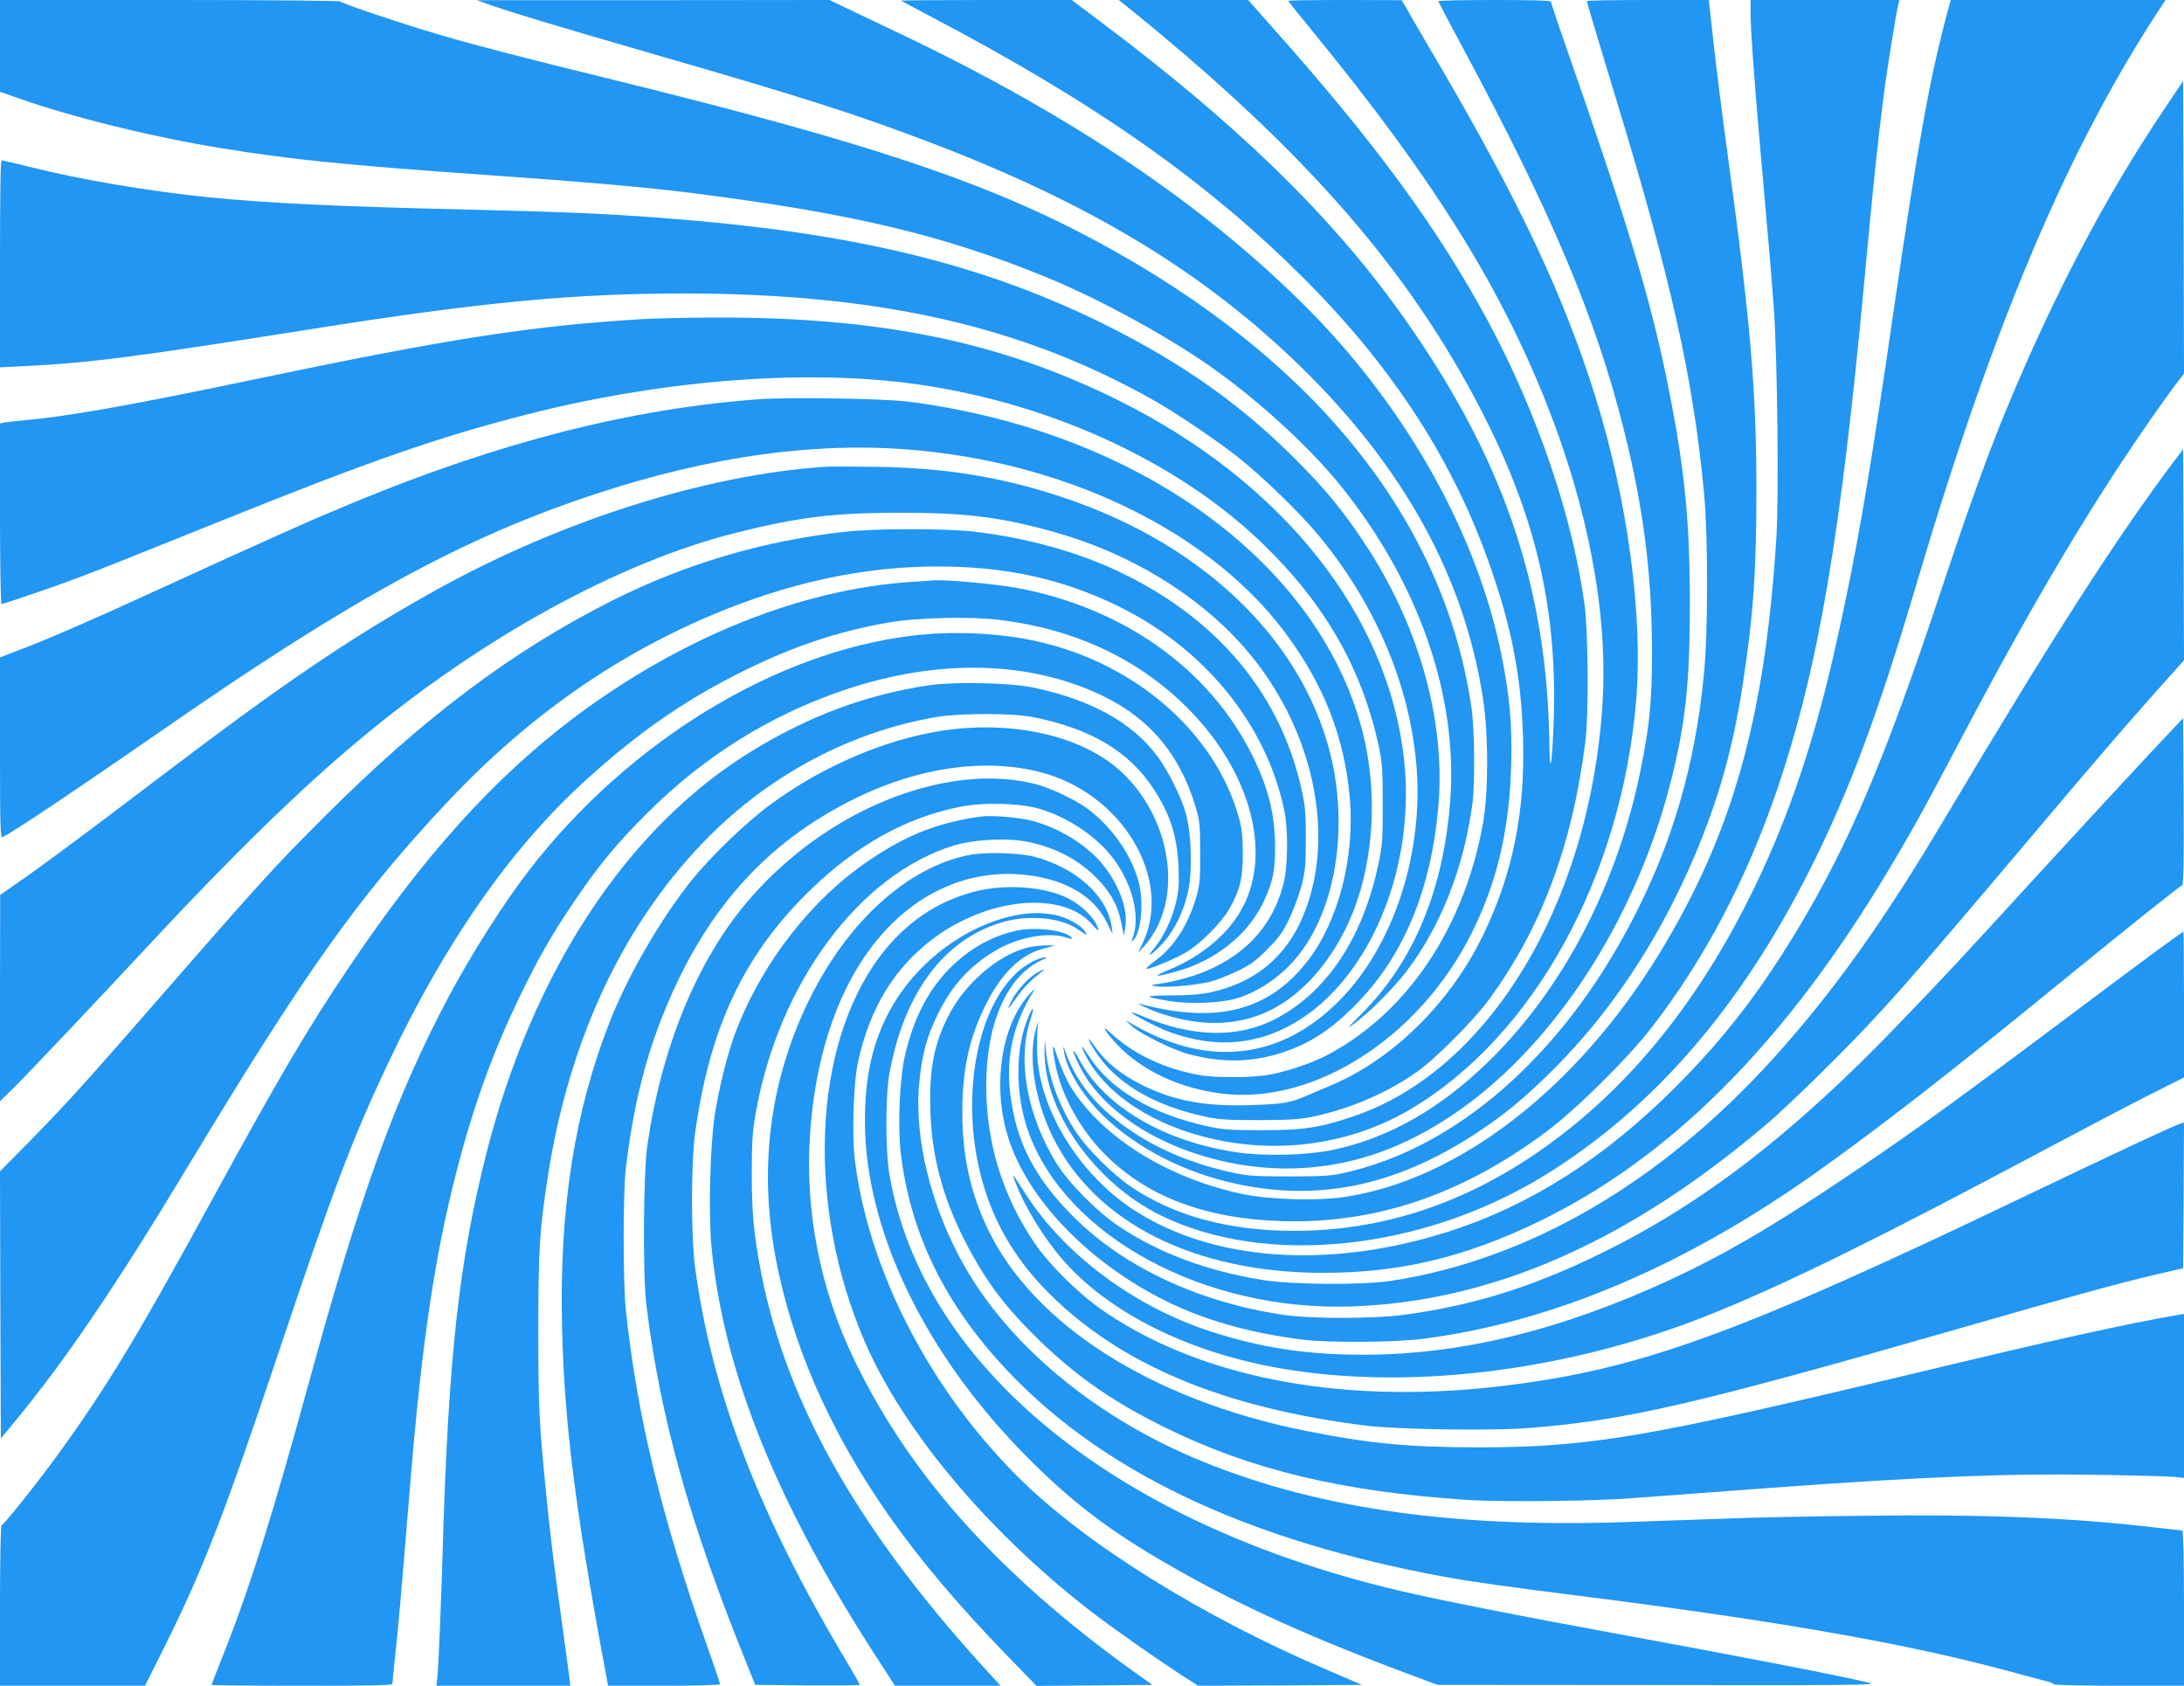 <?xml version="1.0" standalone="no"?>
<!DOCTYPE svg PUBLIC "-//W3C//DTD SVG 20010904//EN"
 "http://www.w3.org/TR/2001/REC-SVG-20010904/DTD/svg10.dtd">
<svg version="1.0" xmlns="http://www.w3.org/2000/svg"
 width="1280pt" height="988pt" viewBox="0 0 1280 988"
 preserveAspectRatio="xMidYMid meet">
<g transform="translate(0,988) scale(0.1,-0.1)"
fill="#2196f3" stroke="none">
<path d="M0 9611 l0 -269 103 -36 c319 -113 785 -228 1197 -295 406 -66 715
-98 1545 -156 549 -38 957 -74 1200 -105 949 -120 1488 -248 2100 -500 300
-124 692 -338 946 -516 284 -199 590 -480 773 -709 452 -565 680 -1223 636
-1831 -38 -526 -213 -948 -521 -1257 -95 -95 -96 -99 -4 -26 74 58 206 194
268 276 202 265 337 609 387 986 15 113 12 434 -5 552 -157 1103 -920 2054
-2200 2742 -643 346 -1342 579 -2825 944 -514 126 -802 200 -1020 264 -215 63
-571 182 -584 196 -6 5 -393 9 -1003 9 l-993 0 0 -269z"/>
<path d="M2850 9859 c134 -48 446 -142 990 -299 853 -246 1186 -352 1625 -520
932 -357 1592 -757 2159 -1310 604 -590 958 -1233 1067 -1941 33 -211 33 -550
1 -732 -109 -608 -436 -1101 -897 -1352 -89 -49 -219 -95 -340 -121 -99 -21
-320 -23 -425 -5 -207 37 -389 123 -524 250 -59 55 -27 1 43 -73 146 -153 368
-256 616 -286 539 -65 1155 331 1459 939 151 301 224 614 233 996 6 230 -10
402 -57 635 -140 698 -543 1424 -1109 2004 -601 613 -1399 1155 -2421 1641
-124 59 -266 127 -317 151 l-92 44 -1033 -1 -1033 0 55 -20z"/>
<path d="M5281 9876 c2 -2 87 -47 189 -101 959 -504 1614 -966 2185 -1540 520
-523 874 -1075 1086 -1695 122 -354 175 -636 185 -980 14 -437 -60 -804 -236
-1165 -190 -391 -525 -722 -886 -875 -44 -18 -108 -46 -144 -61 -97 -43 -139
-50 -331 -56 -267 -9 -448 25 -634 117 -119 59 -206 128 -266 210 -24 33 -45
60 -46 60 -14 0 58 -111 104 -160 129 -139 316 -236 564 -292 92 -20 129 -23
329 -23 194 1 239 4 326 23 214 46 429 140 597 259 111 78 327 295 420 420
309 418 494 912 569 1523 20 158 16 631 -5 794 -69 514 -277 1125 -563 1658
-297 551 -667 1056 -1278 1740 l-131 148 -379 0 -379 0 114 -92 c990 -808
1588 -1495 2009 -2311 316 -613 443 -1145 427 -1787 -7 -257 -24 -383 -26
-190 -10 952 -278 1723 -894 2575 -404 558 -949 1086 -1724 1668 l-182 137
-502 0 c-276 0 -500 -2 -498 -4z"/>
<path d="M7550 9875 c0 -2 75 -96 166 -207 676 -828 1066 -1449 1342 -2138
251 -630 367 -1244 334 -1775 -74 -1172 -669 -2155 -1466 -2420 -196 -65 -286
-79 -526 -79 -187 0 -229 3 -320 22 -330 72 -575 217 -700 415 -44 68 -52 70
-19 4 118 -232 405 -419 760 -495 395 -86 804 -23 1139 173 726 425 1246 1369
1330 2409 39 495 -51 1165 -240 1771 -183 587 -446 1146 -923 1960 -78 132
-157 268 -176 302 l-36 62 -332 1 c-183 0 -333 -2 -333 -5z"/>
<path d="M8430 9873 c0 -5 66 -129 146 -278 515 -958 777 -1578 939 -2225 117
-463 166 -852 167 -1300 1 -284 -13 -435 -63 -685 -135 -678 -449 -1287 -885
-1717 -292 -287 -598 -461 -930 -529 -148 -30 -389 -36 -546 -14 -431 61 -785
268 -932 544 -46 86 -47 59 0 -35 179 -363 737 -624 1284 -601 353 15 683 142
1009 388 542 411 983 1119 1176 1889 84 336 109 569 109 1035 0 478 -30 784
-125 1260 -101 509 -235 955 -608 2022 -45 128 -81 237 -81 243 0 7 -106 10
-330 10 -181 0 -330 -3 -330 -7z"/>
<path d="M9300 9874 c0 -7 62 -214 170 -569 324 -1062 455 -1648 517 -2315 24
-259 24 -816 -1 -1065 -51 -529 -185 -989 -421 -1441 -413 -795 -1033 -1336
-1695 -1480 -69 -16 -128 -19 -315 -19 -202 0 -243 3 -335 23 -222 49 -417
128 -579 236 -203 135 -324 278 -393 461 -18 50 -18 50 -12 10 16 -107 115
-266 239 -383 194 -184 462 -321 755 -387 490 -110 944 -18 1414 288 167 109
295 214 462 381 339 339 614 755 823 1243 142 335 228 637 285 1013 62 401 80
665 80 1135 0 588 -35 990 -169 1973 -30 218 -67 511 -82 649 l-28 253 -357 0
c-197 0 -358 -3 -358 -6z"/>
<path d="M10260 9798 c0 -90 19 -353 50 -713 60 -676 71 -808 86 -1010 21
-292 30 -1101 15 -1347 -67 -1061 -258 -1737 -688 -2440 -483 -790 -1179
-1326 -1847 -1424 -153 -23 -428 -15 -580 15 -446 90 -840 335 -1024 636 -20
33 -51 103 -69 155 -35 102 -39 102 -23 0 31 -192 143 -403 299 -559 246 -246
590 -375 1036 -388 549 -16 1054 155 1550 526 173 129 476 429 613 606 310
400 557 869 736 1393 242 712 373 1474 516 3022 48 519 73 759 106 1020 22
175 74 500 90 565 l6 25 -436 0 -436 0 0 -82z"/>
<path d="M11412 9803 c-101 -376 -171 -761 -312 -1733 -146 -1004 -215 -1408
-336 -1952 -126 -568 -275 -1013 -483 -1443 -321 -661 -730 -1167 -1231 -1522
-456 -324 -943 -486 -1460 -487 -390 0 -710 87 -968 263 -99 68 -246 214 -309
306 -108 160 -175 347 -186 520 -2 35 -4 26 -5 -27 -8 -353 292 -781 682 -972
618 -303 1537 -205 2255 239 633 392 1145 984 1552 1795 229 457 396 906 619
1660 456 1540 892 2569 1444 3403 l18 27 -629 0 -630 0 -21 -77z"/>
<path d="M12684 9240 c-341 -507 -640 -1075 -919 -1745 -111 -267 -224 -579
-395 -1095 -323 -972 -533 -1467 -840 -1976 -225 -371 -429 -634 -714 -919
-414 -414 -850 -691 -1326 -843 -703 -225 -1390 -175 -1855 133 -324 216 -556
605 -557 939 -1 55 2 117 5 136 5 29 4 28 -8 -9 -53 -161 -13 -426 96 -646
249 -503 832 -795 1584 -795 445 0 822 89 1250 294 779 373 1453 1048 2057
2056 137 228 221 380 413 745 441 838 789 1423 1163 1955 52 74 110 154 129
177 l33 42 -2 858 -3 858 -111 -165z"/>
<path d="M0 8333 l0 -606 138 7 c386 19 638 51 1672 215 1001 159 1548 211
2199 211 1147 -1 1986 -192 2756 -628 131 -74 382 -244 500 -339 140 -112 343
-309 452 -438 339 -403 547 -889 585 -1368 40 -498 -126 -1022 -426 -1344
-343 -367 -776 -429 -1226 -173 l-55 31 40 -36 c53 -47 241 -140 335 -164 190
-51 370 -48 545 10 170 56 297 141 447 298 272 282 430 674 469 1159 40 498
-119 1056 -436 1532 -126 190 -227 312 -400 486 -318 319 -656 559 -1102 783
-732 366 -1498 551 -2633 635 -299 23 -560 34 -1055 46 -848 20 -1223 38
-1595 75 -341 35 -749 104 -1032 176 -86 21 -162 39 -168 39 -7 0 -10 -191
-10 -607z"/>
<path d="M3755 8009 c-645 -39 -1127 -114 -2295 -359 -706 -148 -1071 -212
-1335 -235 -38 -3 -82 -9 -98 -11 l-27 -6 0 -529 c0 -295 4 -529 9 -529 13 0
312 102 446 153 156 59 276 107 830 330 874 352 1282 495 1800 627 772 198
1594 266 2235 185 803 -102 1576 -452 2084 -945 364 -353 580 -732 678 -1190
19 -91 22 -135 22 -335 0 -212 -2 -240 -27 -356 -92 -434 -309 -754 -612 -906
-214 -108 -476 -102 -759 17 -39 17 -71 28 -73 27 -7 -8 150 -90 223 -116 279
-102 538 -75 775 81 417 275 665 905 598 1516 -93 848 -709 1624 -1669 2103
-696 347 -1405 492 -2380 488 -162 -1 -353 -5 -425 -10z"/>
<path d="M4446 7540 c-746 -55 -1510 -249 -2361 -600 -268 -111 -431 -183
-1209 -539 -344 -158 -595 -267 -764 -331 l-112 -43 0 -530 c0 -453 2 -528 14
-524 42 16 458 295 951 637 1102 765 1756 1121 2520 1373 688 228 1328 314
1910 256 900 -88 1703 -489 2134 -1063 229 -305 350 -615 382 -972 30 -347
-66 -719 -244 -952 -228 -296 -531 -375 -982 -257 -42 12 41 -28 109 -52 226
-77 429 -78 612 -2 217 91 411 310 524 594 124 313 145 714 54 1063 -257 989
-1317 1756 -2661 1928 -141 18 -700 27 -877 14z"/>
<path d="M12760 7201 c-346 -457 -731 -1056 -1368 -2128 -358 -602 -648 -1007
-996 -1393 -661 -731 -1436 -1183 -2243 -1307 -170 -26 -576 -23 -753 5 -329
54 -604 156 -840 313 -127 84 -297 255 -369 372 -172 280 -231 604 -151 843
23 72 18 84 -10 21 -81 -183 -82 -460 -3 -680 220 -614 1032 -1053 1893 -1024
829 28 1629 381 2445 1078 66 56 233 215 371 353 295 295 437 456 1134 1281
399 473 570 671 767 893 l163 182 -2 619 -3 618 -35 -46z"/>
<path d="M4830 7144 c-705 -49 -1551 -319 -2285 -728 -499 -279 -882 -539
-1615 -1096 -419 -319 -700 -527 -828 -615 l-101 -70 -1 -605 0 -604 76 74
c93 92 457 477 819 865 465 500 865 890 1205 1174 720 603 1528 1047 2216
1219 363 91 565 116 954 117 391 0 595 -25 915 -115 436 -123 832 -363 1103
-670 406 -460 548 -1102 350 -1577 -100 -241 -282 -392 -543 -449 -56 -12
-126 -18 -232 -18 -164 -1 -167 -6 -16 -32 115 -20 294 -14 388 11 151 41 300
149 401 291 189 265 257 686 175 1083 -145 696 -732 1280 -1570 1562 -361 122
-701 178 -1111 183 -135 2 -270 2 -300 0z"/>
<path d="M4960 6764 c-478 -51 -939 -187 -1370 -403 -584 -294 -1104 -684
-1681 -1260 -321 -321 -356 -360 -1168 -1291 -267 -305 -400 -450 -588 -640
l-153 -155 2 -783 3 -783 89 108 c295 359 582 782 1008 1488 679 1126 985
1558 1484 2096 472 510 983 876 1571 1128 456 194 898 291 1338 291 394 0 719
-70 1045 -226 512 -246 878 -691 986 -1199 25 -119 23 -336 -5 -440 -68 -259
-248 -441 -527 -534 -49 -16 -127 -35 -174 -43 -83 -12 -84 -13 -40 -19 59 -8
222 6 308 26 37 9 109 37 161 62 79 38 109 59 176 127 67 66 91 99 129 176 25
52 58 140 73 195 23 89 26 119 26 275 1 145 -3 193 -22 280 -120 560 -482
1002 -1051 1279 -253 124 -564 210 -880 246 -167 18 -564 18 -740 -1z"/>
<path d="M5335 6469 c-646 -43 -1353 -329 -1977 -800 -465 -352 -874 -805
-1310 -1454 -243 -360 -413 -649 -796 -1350 -445 -816 -630 -1122 -920 -1520
-116 -160 -312 -405 -323 -405 -5 0 -9 -211 -9 -470 l0 -470 425 0 425 0 111
222 c225 450 353 779 669 1723 327 975 430 1248 640 1694 337 717 724 1271
1167 1672 319 289 595 478 948 650 279 136 531 219 820 270 173 30 484 37 662
15 439 -56 808 -230 1093 -516 379 -380 504 -872 305 -1200 -83 -137 -231
-257 -405 -330 -106 -44 -102 -50 16 -19 234 60 429 210 525 404 57 118 73
188 72 335 -1 188 -40 344 -133 532 -253 509 -757 867 -1384 983 -115 21 -405
48 -476 44 -14 -1 -79 -6 -145 -10z"/>
<path d="M5343 6154 c-800 -97 -1653 -618 -2234 -1364 -151 -194 -345 -499
-480 -753 -311 -586 -517 -1156 -819 -2262 -211 -770 -345 -1198 -495 -1577
-41 -103 -75 -190 -75 -193 0 -3 239 -5 530 -5 436 0 530 2 530 13 0 8 9 94
19 193 11 98 29 293 40 431 12 139 30 367 42 505 73 906 154 1434 304 1983 90
328 198 619 339 910 112 231 188 364 317 555 143 213 253 346 433 525 331 331
717 572 1146 718 554 189 1093 177 1526 -33 274 -133 449 -343 540 -645 25
-83 28 -104 28 -270 1 -160 -2 -189 -22 -260 -48 -165 -129 -292 -238 -373
-35 -26 -60 -48 -55 -50 15 -5 163 56 230 95 84 49 206 171 254 253 64 111 82
185 81 335 -1 109 -6 145 -28 220 -147 500 -627 905 -1211 1023 -213 44 -477
54 -702 26z"/>
<path d="M5455 5865 c-370 -53 -717 -181 -1060 -394 -721 -446 -1273 -1285
-1543 -2346 -161 -632 -224 -1195 -257 -2315 -10 -345 -25 -693 -31 -752 l-6
-58 392 0 393 0 -6 48 c-3 26 -22 162 -41 302 -51 367 -73 548 -95 775 -42
423 -46 508 -46 960 0 471 7 583 55 895 127 821 453 1507 954 2006 365 363
831 607 1321 691 142 24 448 24 570 0 338 -67 566 -203 708 -424 96 -148 136
-273 144 -453 4 -106 2 -139 -16 -214 -24 -98 -74 -202 -129 -267 -55 -64 -4
-31 57 37 64 73 115 175 142 289 28 118 23 336 -9 460 -27 101 -106 260 -173
348 -148 196 -392 329 -728 398 -129 27 -453 34 -596 14z"/>
<path d="M12599 5463 c-107 -114 -395 -426 -640 -693 -499 -545 -537 -586
-838 -899 -614 -638 -1143 -1046 -1736 -1336 -407 -200 -757 -308 -1164 -362
-177 -23 -546 -23 -701 1 -491 73 -929 277 -1225 571 -233 231 -346 452 -376
742 -22 206 21 392 132 573 19 32 17 31 -20 -10 -166 -184 -217 -547 -119
-847 113 -345 444 -696 868 -921 240 -128 522 -212 850 -253 151 -20 550 -17
715 5 750 97 1517 421 2285 964 378 268 792 589 1450 1127 376 307 694 561
709 566 8 3 11 133 9 492 l-3 488 -196 -208z"/>
<path d="M5605 5608 c-359 -36 -769 -204 -1100 -451 -135 -100 -340 -298 -448
-432 -181 -224 -378 -564 -484 -835 -207 -529 -295 -1096 -279 -1785 13 -556
75 -1055 247 -1982 l23 -123 328 0 c192 0 328 4 328 9 0 5 -35 110 -79 233
-265 751 -407 1341 -473 1958 -17 165 -17 688 0 835 41 338 104 606 207 870
242 622 604 1034 1138 1296 372 182 756 237 1082 154 482 -122 784 -629 600
-1007 l-26 -53 42 45 c23 25 57 77 76 117 129 269 42 650 -202 887 -210 204
-581 304 -980 264z"/>
<path d="M5650 5309 c-464 -53 -942 -324 -1276 -721 -294 -350 -499 -855 -581
-1428 -22 -160 -26 -752 -5 -925 80 -657 252 -1276 590 -2110 l48 -120 307 -3
c169 -1 307 0 307 3 0 3 -36 65 -79 138 -516 864 -790 1579 -888 2315 -23 179
-23 609 1 782 87 629 292 1056 687 1435 266 255 549 412 859 475 138 29 354
24 470 -10 159 -46 322 -152 420 -273 124 -153 177 -356 128 -486 -8 -23 -7
-24 5 -11 45 46 61 220 32 335 -43 164 -155 326 -304 437 -64 48 -213 119
-296 141 -124 33 -278 43 -425 26z"/>
<path d="M5745 5094 c-248 -36 -428 -106 -646 -253 -339 -227 -629 -598 -785
-1003 -47 -121 -99 -326 -125 -494 -27 -176 -37 -573 -20 -762 70 -741 382
-1516 987 -2444 l89 -138 309 0 310 0 -30 33 c-786 848 -1220 1602 -1373 2387
-42 216 -55 347 -55 580 0 186 4 247 22 350 132 764 611 1410 1168 1576 118
35 312 44 427 20 163 -33 297 -104 403 -211 83 -83 128 -166 147 -270 l14 -70
8 49 c16 101 -29 233 -120 354 -92 122 -262 229 -429 272 -78 20 -241 33 -301
24z"/>
<path d="M5681 4869 c-365 -71 -721 -397 -946 -864 -220 -458 -286 -953 -194
-1470 93 -520 319 -1040 670 -1540 186 -264 405 -523 696 -823 l168 -173 339
3 340 3 -125 89 c-776 560 -1294 1138 -1620 1811 -203 418 -293 880 -261 1334
44 630 276 1118 645 1362 171 112 360 165 557 156 259 -13 453 -114 535 -280
l36 -72 -6 45 c-27 182 -212 347 -459 410 -85 22 -287 27 -375 9z"/>
<path d="M5714 4655 c-225 -58 -410 -185 -558 -382 -394 -526 -431 -1460 -88
-2256 226 -522 719 -1111 1324 -1580 128 -98 375 -272 533 -375 l97 -62 480 2
480 3 -198 85 c-738 314 -1428 744 -1819 1135 -518 516 -876 1213 -955 1858
-18 142 -8 455 19 574 69 314 210 546 434 717 324 246 761 288 937 89 33 -38
41 -43 35 -23 -18 58 -94 134 -176 175 -136 69 -367 86 -545 40z"/>
<path d="M5977 4520 c-303 -51 -603 -272 -761 -561 -101 -184 -147 -388 -147
-649 0 -642 356 -1376 961 -1980 238 -239 443 -398 735 -572 420 -250 855
-452 1470 -682 l190 -71 1295 -1 c1118 -2 1287 0 1240 12 -152 38 -738 152
-1540 299 -449 82 -898 170 -1126 221 -1714 378 -2883 1311 -3081 2459 -24
140 -24 463 0 595 88 483 332 800 684 891 146 37 322 18 414 -44 64 -43 66
-44 48 -17 -25 40 -113 87 -183 99 -70 12 -128 12 -199 1z"/>
<path d="M5960 4426 c-230 -48 -439 -216 -555 -446 -43 -84 -75 -175 -102
-290 -30 -130 -42 -409 -24 -566 59 -501 284 -939 690 -1344 560 -559 1392
-939 2494 -1141 177 -32 355 -57 847 -119 1154 -147 1903 -280 2505 -446 94
-25 180 -49 193 -51 12 -3 25 -9 28 -14 3 -5 176 -9 385 -9 l379 0 0 455 c0
284 -4 455 -10 455 -5 0 -87 9 -182 20 -486 56 -981 75 -1698 66 -294 -3 -643
-10 -775 -16 -132 -5 -408 -14 -613 -21 -1035 -35 -1850 87 -2538 382 -582
250 -1070 659 -1330 1116 -198 347 -299 757 -266 1081 16 164 45 270 108 397
81 167 185 282 337 373 127 77 306 111 410 79 38 -12 46 -13 37 -2 -35 42
-208 64 -320 41z"/>
<path d="M12639 4307 c-85 -62 -379 -282 -654 -488 -603 -451 -831 -614 -1205
-864 -418 -279 -679 -430 -990 -575 -640 -296 -1227 -440 -1800 -440 -335 0
-600 41 -894 136 -448 146 -857 450 -1085 806 -31 47 -62 95 -68 105 -7 10 -4
-5 7 -34 53 -142 167 -329 280 -458 257 -294 688 -518 1195 -620 784 -157
1773 -39 2640 318 440 180 977 446 1925 952 223 119 496 262 607 318 l203 102
0 428 c0 235 -2 427 -3 427 -2 0 -73 -51 -158 -113z"/>
<path d="M6016 4325 c-173 -48 -359 -209 -455 -394 -88 -170 -117 -322 -108
-570 10 -288 86 -548 243 -831 104 -188 209 -323 385 -496 225 -219 440 -369
744 -519 506 -250 1042 -378 1775 -426 202 -13 766 -7 975 11 116 9 210 16
805 60 903 66 1393 85 1915 76 215 -3 416 -9 448 -12 l57 -6 0 481 0 480 -27
-4 c-335 -59 -725 -145 -1578 -350 -1548 -371 -1880 -427 -2525 -428 -413 0
-654 23 -1028 99 -893 180 -1586 622 -1853 1181 -102 213 -149 430 -149 681 0
253 39 433 134 627 94 190 207 301 344 336 l67 18 -60 0 c-33 -1 -82 -7 -109
-14z"/>
<path d="M6065 4251 c-328 -152 -468 -808 -289 -1356 72 -221 193 -415 368
-591 421 -423 1030 -677 1866 -780 180 -22 720 -30 929 -15 581 43 994 139
2576 594 617 178 892 253 1120 307 l160 37 3 427 2 427 -22 -7 c-40 -12 -413
-187 -908 -424 -1669 -800 -2241 -1010 -3030 -1109 -933 -118 -1766 31 -2350
420 -153 101 -334 278 -427 414 -188 278 -283 588 -283 922 0 370 125 648 331
738 24 10 28 14 14 14 -11 0 -38 -8 -60 -18z"/>
<path d="M6080 4180 c-50 -26 -124 -108 -155 -171 -28 -58 -24 -55 44 40 24
33 65 77 90 98 77 61 79 64 21 33z"/>
</g>
</svg>
